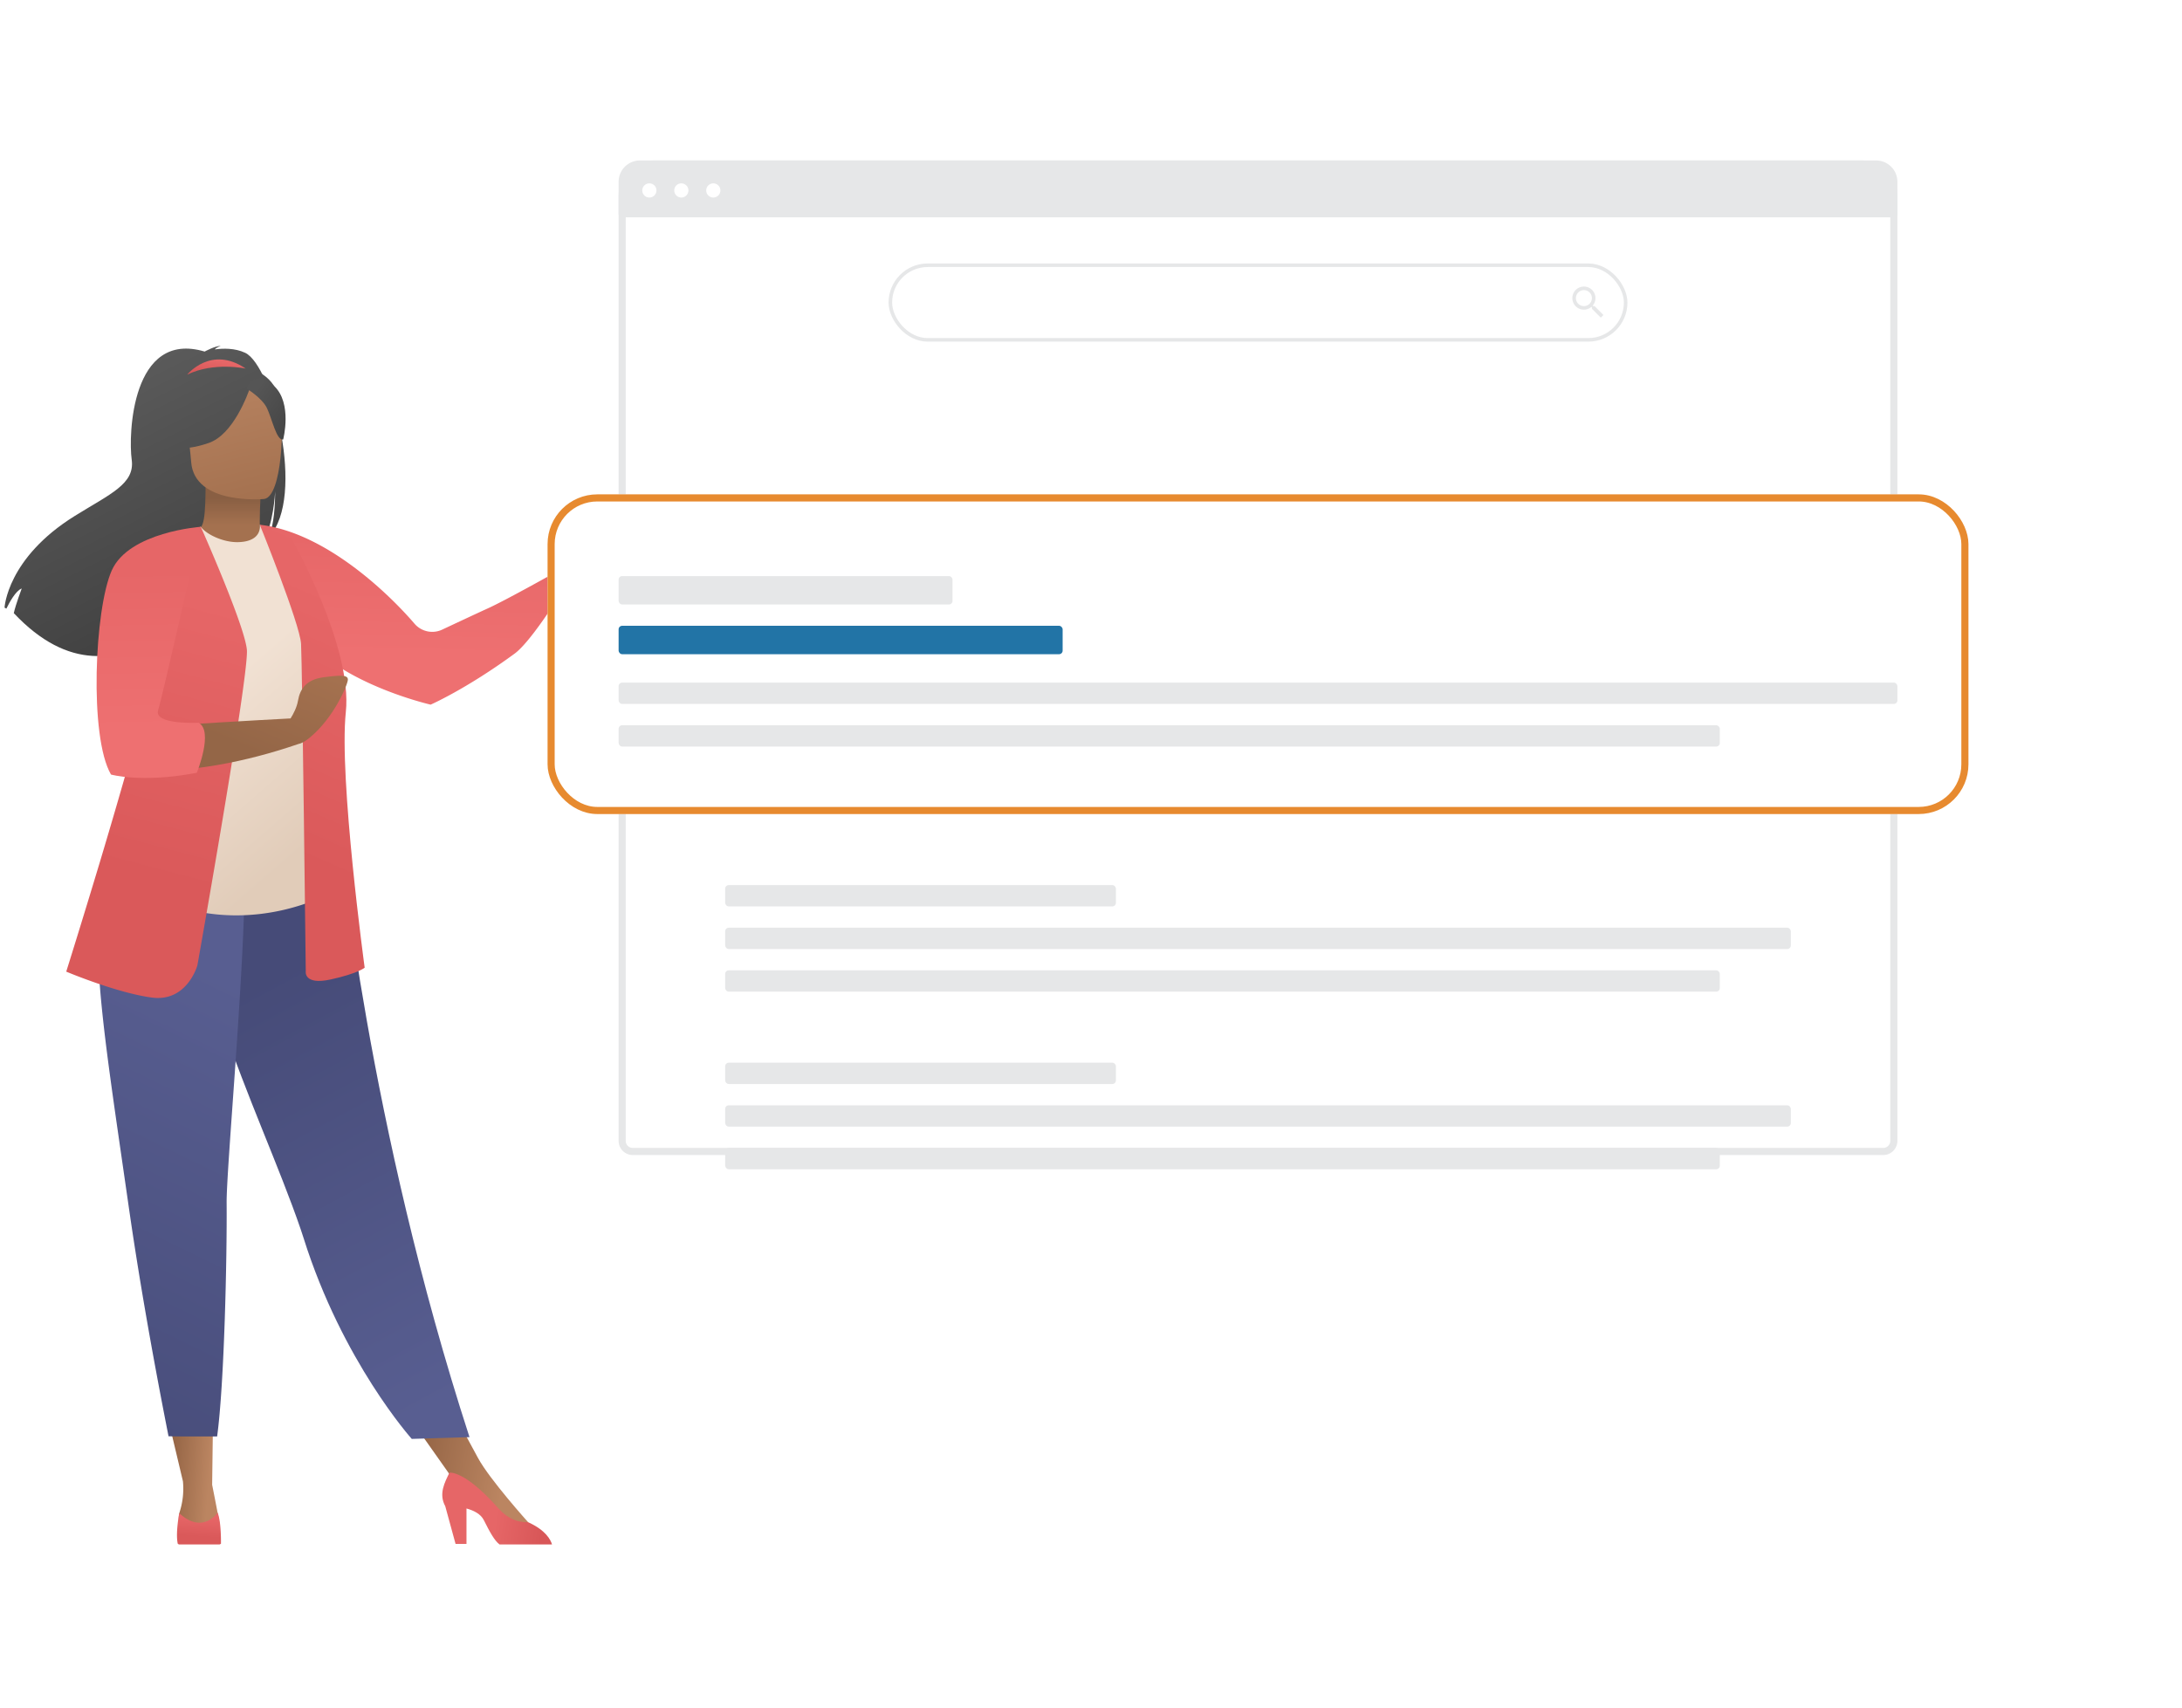<svg width="470" height="368" viewBox="0 0 470 368" fill="none" xmlns="http://www.w3.org/2000/svg"><rect x="28" width="360" height="368" rx="22" fill="#fff"/><path d="M52.806 75.994c-2.216-1.04-4.768-.972-6.538-.727.42-.508 1.308-.75 1.308-.75-1.117-.077-3.494 1.21-3.494 1.21-15.804-4.71-16.446 18.07-15.713 23.289.73 5.223-4.61 7.366-12.267 12.123-14.61 9.083-15.121 19.75-15.121 19.75.122.063.255.13.392.209.654-1.338 2.024-3.865 3.305-4.331-.042.121-1.29 3.43-1.707 5.305 23.52 25.001 44.013-7.796 53.7-15.298 2.2-3.852 2.575-10.386 2.602-10.898-.028 5.158-.68 8.099-1.336 9.779 8.023-8.626.744-36.905-5.13-39.661z" fill="url(#a)"/><path d="M41.765 101.968s-3.737-4.997-4.889-9.429c-.82-3.163-.118-15.185 11.966-14.408 0 0 3.5.07 6.933 2.019 2.734 1.548 6.771 5.038 3.398 15.744l-.814 3.59-16.594 2.484z" fill="url(#b)"/><path d="M89.276 134.337c-5.307-6.198-19.044-19.644-33.248-21.293l12.245 23.855s.687 4.086 4.312 6.468c8.883 5.839 20.173 8.419 20.173 8.419s7.65-3.338 18.102-10.999c3.281-2.404 9.044-11.574 9.044-11.574l-1.552-5.203s-9.791 5.473-13.295 7.05c-1.99.902-6.579 3.051-9.813 4.567a5.033 5.033 0 0 1-5.968-1.29z" fill="url(#c)"/><path fill-rule="evenodd" clip-rule="evenodd" d="M98.453 319.876l-11.596-16.432 9.135-2.256 6.977 12.884c2.541 4.668 10.805 13.841 10.805 13.841l.022 1.786-3.234.424-11.604-10.896-.505.649z" fill="url(#d)"/><path d="M118.902 332.682H107.59c-1.078-.815-2.105-2.698-3.37-5.228-.672-1.347-2.188-2.091-3.741-2.515v7.639h-2.35l-2.22-8.124c-1.463-2.688-.119-5.128.913-7.251 1.196 0 4.419.819 10.524 7.696 2.009 2.26 4.226 3.069 6.425 2.997.028.02.058.036.09.05 3.672 1.671 4.75 3.73 5.041 4.736z" fill="url(#e)"/><path fill-rule="evenodd" clip-rule="evenodd" d="M39.405 319.085l-3.887-16.37H45.92l-.223 17.125s.967 4.826 1.474 7.618c.506 2.792-.597 3.212-5.078 3.129-4.48-.082-3.481-4.635-3.481-4.635a16.525 16.525 0 0 0 .793-6.867z" fill="url(#f)"/><path d="M47.594 332.531a3.073 3.073 0 0 1-.283.151h-8.775a1.868 1.868 0 0 1-.248-.151c-.507-2.282.32-6.579.32-6.579 5.08 4.671 8.264-.115 8.264-.115.816 1.987.722 6.694.722 6.694z" fill="url(#g)"/><path d="M101.13 309.57l-5.969.184-6.468.197s-14.926-16.622-23.302-43.265c-.194-.619-.4-1.245-.618-1.88-4.58-13.363-11.843-29.107-16.848-44.288-.798-2.419-3.755-5.728-4.394-7.874-.205-.69-.407-1.369-.597-2.038-3.69-12.817-4.758-21.236-5.75-30.226l36.152.288s5.846 61.404 27.794 128.902z" fill="url(#h)"/><path d="M48.816 259.075c.094 11.858-.506 39.077-2.048 50.352h-5.724c-3.165 0-4.743-.047-4.743-.047-3.87-19.601-6.622-35.82-8.624-49.798-1.645-11.47-3.108-21.301-4.232-29.766-1.129-8.52-1.916-15.652-2.2-21.678-.043-.958-.074-1.88-.093-2.767a60.495 60.495 0 0 1 0-2.626l31.49-9.541c-.413 20.755-3.876 58.987-3.826 65.871z" fill="url(#i)"/><path d="M56.779 118.078c.05.021-4.894 2.59-8.624 1.574-3.5-.956-5.785-5.491-5.75-5.502 1.481-.294 1.909-2.332 1.877-11.081l.671.133 11.262 2.228s-.256 3.546-.263 6.884c.015 2.806.184 5.465.827 5.764z" fill="url(#j)"/><path d="M68.284 165.159c-.09 19.133 2.515 27.346 2.515 27.346s-15.479 8.745-33.876 2.306c-.216-.076-13.514-3.453-13.514-3.453.309-.771 3.431-13.701 3.733-14.413 3.884-9.276 4.729-13.749 5.189-16.599a67.499 67.499 0 0 0 .449-16.031 141.604 141.604 0 0 0-4.463-25.18c5.03-1.271 9.702-3.497 14.923-5.676 1.2 1.663 4.868 3.402 8.052 3.322 3.665-.088 4.85-1.835 4.671-3.741 3.902 2.418 5.38 4.7 5.38 4.7 3.317 6.415 10.062 12.642 10.536 22.478.126 2.422-3.573 24.405-3.595 24.941z" fill="url(#k)"/><path d="M55.967 113.044s8.623 21.315 8.879 25.63c.255 4.316 1.016 70.542 1.016 70.542s-.506 3.043 5.329 1.775c5.835-1.268 7.359-2.537 7.359-2.537s-5.573-40.855-4.06-55.048c1.512-14.193-11.675-37.387-11.675-37.387l-6.848-2.975z" fill="url(#l)"/><path d="M42.517 207.947s-2.199 7.949-9.813 6.935c-7.614-1.013-18.437-5.584-18.437-5.584s3.234-10.28 7.298-23.783c4.898-16.349 10.96-37.423 13.816-50.718a81.99 81.99 0 0 0 1.552-9.066l6.317-12.253s9.418 21.136 9.925 26.464c.506 5.329-10.658 68.005-10.658 68.005z" fill="url(#m)"/><path fill-rule="evenodd" clip-rule="evenodd" d="M43.25 113.478l-8.332 25.67-2.677 17.542c4.607-.537 24.33-1.615 30.348-1.937.62-.99 1.351-2.391 1.595-3.808.453-2.627 1.858-4.575 5.52-5.056 3.661-.482 5.238-.532 5.228.499-.011 1.032-2.993 8.243-8.265 12.548-1 .817-1.803 1.223-2.447 1.345-24.29 8.325-39.464 5.288-39.464 5.288-4.819-8.627-2.663-32.213-2.663-32.213 2.045-9.824 5.347-14.082 5.347-14.082 5.286-2.67 15.789-5.796 15.81-5.796z" fill="url(#n)"/><path d="M43.25 113.478s-15.45 1.078-19.17 9.379c-3.718 8.3-4.908 35.863-.172 43.984 0 0 6.522 1.854 18.056-.302l.428-.079s3.68-9.008.38-10.779c0 0-9.726.51-8.713-2.706 1.013-3.216 9.191-39.497 9.191-39.497z" fill="url(#o)"/><path d="M118.352 124.01s2.102-7.578 10.42-6.507c.956.302 3.748 1.416 1.962 4.405-1.315 2.203-1.882 1.078-3.952 4.028-2.07 2.95-4.312 3.633-6.885 3.277l-1.545-5.203z" fill="url(#p)"/><path d="M40.33 80.693s5.131-6.394 12.596-1.295c.003.004-6.802-1.507-12.596 1.295z" fill="url(#q)"/><path fill-rule="evenodd" clip-rule="evenodd" d="M40.873 96.428c.11.997.22 2.04.306 3.127.743 9.355 15.74 7.93 15.74 7.93 3.881-.608 4.332-16.46 3.325-19.524-.716-2.173-2.003-4.524-6.097-5.243-.827 2.498-3.964 10.915-9.214 12.712-1.563.535-2.914.84-4.06.998z" fill="url(#r)"/><path d="M53.05 83.662s3.39 2.012 4.463 4.274c1.072 2.262 2.083 7.089 3.484 6.724 0 0 2.046-7.841-1.996-11.552-4.288-3.934-5.951.554-5.951.554z" fill="url(#s)"/><path d="M134.013 42.217a6.886 6.886 0 0 1 6.886-6.886h260.147a6.886 6.886 0 0 1 6.886 6.886v203.527a2.294 2.294 0 0 1-2.295 2.295H136.308a2.295 2.295 0 0 1-2.295-2.295V42.217z" fill="#fff" stroke="#E6E7E8" stroke-width="1.53"/><rect x="156.202" y="176.881" width="229.541" height="4.591" rx=".765" fill="#E6E7E8" filter="url(#t)"/><rect x="156.202" y="186.063" width="214.239" height="4.591" rx=".765" fill="#E6E7E8" filter="url(#u)"/><rect x="156.202" y="167.7" width="84.165" height="4.591" rx=".765" fill="#E6E7E8" filter="url(#v)"/><rect x="156.202" y="215.138" width="229.541" height="4.591" rx=".765" fill="#E6E7E8" filter="url(#w)"/><rect x="156.202" y="224.32" width="214.239" height="4.591" rx=".765" fill="#E6E7E8" filter="url(#x)"/><rect x="156.202" y="205.957" width="84.165" height="4.591" rx=".765" fill="#E6E7E8" filter="url(#y)"/><path d="M133.248 39.157a4.59 4.59 0 0 1 4.591-4.591h266.268a4.59 4.59 0 0 1 4.59 4.59v6.887a.765.765 0 0 1-.765.765H134.013a.765.765 0 0 1-.765-.765v-6.886z" fill="#E6E7E8"/><circle cx="139.872" cy="41.023" r="1.53" fill="#fff"/><circle cx="146.758" cy="41.023" r="1.53" fill="#fff"/><circle cx="153.645" cy="41.023" r="1.53" fill="#fff"/><rect x="191.781" y="57.138" width="158.383" height="16.068" rx="8.034" fill="#fff" stroke="#E6E7E8" stroke-width=".765"/><path d="M343.469 65.936h-.302l-.107-.103a2.477 2.477 0 0 0 .181-3 2.482 2.482 0 0 0-2.552-1.057 2.487 2.487 0 1 0 2.103 4.325l.103.107v.302l1.913 1.91.57-.57-1.909-1.913zm-2.295 0a1.72 1.72 0 0 1-1.722-1.721 1.72 1.72 0 0 1 1.722-1.722 1.72 1.72 0 0 1 1.721 1.722 1.72 1.72 0 0 1-1.721 1.721z" fill="#E6E7E8"/><g filter="url(#z)"><rect x="117.945" y="83.535" width="306.055" height="68.862" rx="10.712" fill="#fff"/><rect x="118.71" y="84.3" width="304.525" height="67.332" rx="9.947" stroke="#E78A2F" stroke-width="1.53"/></g><rect x="133.248" y="124.087" width="275.45" height="4.591" rx=".765" fill="#E6E7E8" filter="url(#A)"/><rect x="133.248" y="101.133" width="71.923" height="6.121" rx=".765" fill="#E6E7E8" filter="url(#B)"/><rect x="133.248" y="111.845" width="95.642" height="6.121" rx=".765" fill="#2274A6" filter="url(#C)"/><rect x="133.248" y="133.269" width="237.193" height="4.591" rx=".765" fill="#E6E7E8" filter="url(#D)"/><defs><filter id="t" x="110.294" y="153.927" width="321.358" height="96.407" filterUnits="userSpaceOnUse" color-interpolation-filters="sRGB"><feFlood flood-opacity="0" result="BackgroundImageFix"/><feColorMatrix in="SourceAlpha" values="0 0 0 0 0 0 0 0 0 0 0 0 0 0 0 0 0 0 127 0" result="hardAlpha"/><feOffset dy="22.954"/><feGaussianBlur stdDeviation="22.954"/><feComposite in2="hardAlpha" operator="out"/><feColorMatrix values="0 0 0 0 0 0 0 0 0 0 0 0 0 0 0 0 0 0 0.08 0"/><feBlend in2="BackgroundImageFix" result="effect1_dropShadow_0_1"/><feBlend in="SourceGraphic" in2="effect1_dropShadow_0_1" result="shape"/></filter><filter id="u" x="110.294" y="163.109" width="306.055" height="96.407" filterUnits="userSpaceOnUse" color-interpolation-filters="sRGB"><feFlood flood-opacity="0" result="BackgroundImageFix"/><feColorMatrix in="SourceAlpha" values="0 0 0 0 0 0 0 0 0 0 0 0 0 0 0 0 0 0 127 0" result="hardAlpha"/><feOffset dy="22.954"/><feGaussianBlur stdDeviation="22.954"/><feComposite in2="hardAlpha" operator="out"/><feColorMatrix values="0 0 0 0 0 0 0 0 0 0 0 0 0 0 0 0 0 0 0.08 0"/><feBlend in2="BackgroundImageFix" result="effect1_dropShadow_0_1"/><feBlend in="SourceGraphic" in2="effect1_dropShadow_0_1" result="shape"/></filter><filter id="v" x="110.294" y="144.746" width="175.982" height="96.407" filterUnits="userSpaceOnUse" color-interpolation-filters="sRGB"><feFlood flood-opacity="0" result="BackgroundImageFix"/><feColorMatrix in="SourceAlpha" values="0 0 0 0 0 0 0 0 0 0 0 0 0 0 0 0 0 0 127 0" result="hardAlpha"/><feOffset dy="22.954"/><feGaussianBlur stdDeviation="22.954"/><feComposite in2="hardAlpha" operator="out"/><feColorMatrix values="0 0 0 0 0 0 0 0 0 0 0 0 0 0 0 0 0 0 0.08 0"/><feBlend in2="BackgroundImageFix" result="effect1_dropShadow_0_1"/><feBlend in="SourceGraphic" in2="effect1_dropShadow_0_1" result="shape"/></filter><filter id="w" x="110.294" y="192.184" width="321.358" height="96.407" filterUnits="userSpaceOnUse" color-interpolation-filters="sRGB"><feFlood flood-opacity="0" result="BackgroundImageFix"/><feColorMatrix in="SourceAlpha" values="0 0 0 0 0 0 0 0 0 0 0 0 0 0 0 0 0 0 127 0" result="hardAlpha"/><feOffset dy="22.954"/><feGaussianBlur stdDeviation="22.954"/><feComposite in2="hardAlpha" operator="out"/><feColorMatrix values="0 0 0 0 0 0 0 0 0 0 0 0 0 0 0 0 0 0 0.08 0"/><feBlend in2="BackgroundImageFix" result="effect1_dropShadow_0_1"/><feBlend in="SourceGraphic" in2="effect1_dropShadow_0_1" result="shape"/></filter><filter id="x" x="110.294" y="201.366" width="306.055" height="96.407" filterUnits="userSpaceOnUse" color-interpolation-filters="sRGB"><feFlood flood-opacity="0" result="BackgroundImageFix"/><feColorMatrix in="SourceAlpha" values="0 0 0 0 0 0 0 0 0 0 0 0 0 0 0 0 0 0 127 0" result="hardAlpha"/><feOffset dy="22.954"/><feGaussianBlur stdDeviation="22.954"/><feComposite in2="hardAlpha" operator="out"/><feColorMatrix values="0 0 0 0 0 0 0 0 0 0 0 0 0 0 0 0 0 0 0.08 0"/><feBlend in2="BackgroundImageFix" result="effect1_dropShadow_0_1"/><feBlend in="SourceGraphic" in2="effect1_dropShadow_0_1" result="shape"/></filter><filter id="y" x="110.294" y="183.003" width="175.982" height="96.407" filterUnits="userSpaceOnUse" color-interpolation-filters="sRGB"><feFlood flood-opacity="0" result="BackgroundImageFix"/><feColorMatrix in="SourceAlpha" values="0 0 0 0 0 0 0 0 0 0 0 0 0 0 0 0 0 0 127 0" result="hardAlpha"/><feOffset dy="22.954"/><feGaussianBlur stdDeviation="22.954"/><feComposite in2="hardAlpha" operator="out"/><feColorMatrix values="0 0 0 0 0 0 0 0 0 0 0 0 0 0 0 0 0 0 0.08 0"/><feBlend in2="BackgroundImageFix" result="effect1_dropShadow_0_1"/><feBlend in="SourceGraphic" in2="effect1_dropShadow_0_1" result="shape"/></filter><filter id="z" x="72.037" y="60.581" width="397.872" height="160.679" filterUnits="userSpaceOnUse" color-interpolation-filters="sRGB"><feFlood flood-opacity="0" result="BackgroundImageFix"/><feColorMatrix in="SourceAlpha" values="0 0 0 0 0 0 0 0 0 0 0 0 0 0 0 0 0 0 127 0" result="hardAlpha"/><feOffset dy="22.954"/><feGaussianBlur stdDeviation="22.954"/><feComposite in2="hardAlpha" operator="out"/><feColorMatrix values="0 0 0 0 0 0 0 0 0 0 0 0 0 0 0 0 0 0 0.08 0"/><feBlend in2="BackgroundImageFix" result="effect1_dropShadow_0_1"/><feBlend in="SourceGraphic" in2="effect1_dropShadow_0_1" result="shape"/></filter><filter id="A" x="87.34" y="101.133" width="367.266" height="96.407" filterUnits="userSpaceOnUse" color-interpolation-filters="sRGB"><feFlood flood-opacity="0" result="BackgroundImageFix"/><feColorMatrix in="SourceAlpha" values="0 0 0 0 0 0 0 0 0 0 0 0 0 0 0 0 0 0 127 0" result="hardAlpha"/><feOffset dy="22.954"/><feGaussianBlur stdDeviation="22.954"/><feComposite in2="hardAlpha" operator="out"/><feColorMatrix values="0 0 0 0 0 0 0 0 0 0 0 0 0 0 0 0 0 0 0.08 0"/><feBlend in2="BackgroundImageFix" result="effect1_dropShadow_0_1"/><feBlend in="SourceGraphic" in2="effect1_dropShadow_0_1" result="shape"/></filter><filter id="B" x="87.34" y="78.179" width="163.739" height="97.938" filterUnits="userSpaceOnUse" color-interpolation-filters="sRGB"><feFlood flood-opacity="0" result="BackgroundImageFix"/><feColorMatrix in="SourceAlpha" values="0 0 0 0 0 0 0 0 0 0 0 0 0 0 0 0 0 0 127 0" result="hardAlpha"/><feOffset dy="22.954"/><feGaussianBlur stdDeviation="22.954"/><feComposite in2="hardAlpha" operator="out"/><feColorMatrix values="0 0 0 0 0 0 0 0 0 0 0 0 0 0 0 0 0 0 0.08 0"/><feBlend in2="BackgroundImageFix" result="effect1_dropShadow_0_1"/><feBlend in="SourceGraphic" in2="effect1_dropShadow_0_1" result="shape"/></filter><filter id="C" x="87.34" y="88.891" width="187.459" height="97.938" filterUnits="userSpaceOnUse" color-interpolation-filters="sRGB"><feFlood flood-opacity="0" result="BackgroundImageFix"/><feColorMatrix in="SourceAlpha" values="0 0 0 0 0 0 0 0 0 0 0 0 0 0 0 0 0 0 127 0" result="hardAlpha"/><feOffset dy="22.954"/><feGaussianBlur stdDeviation="22.954"/><feComposite in2="hardAlpha" operator="out"/><feColorMatrix values="0 0 0 0 0 0 0 0 0 0 0 0 0 0 0 0 0 0 0.08 0"/><feBlend in2="BackgroundImageFix" result="effect1_dropShadow_0_1"/><feBlend in="SourceGraphic" in2="effect1_dropShadow_0_1" result="shape"/></filter><filter id="D" x="87.34" y="110.314" width="329.009" height="96.407" filterUnits="userSpaceOnUse" color-interpolation-filters="sRGB"><feFlood flood-opacity="0" result="BackgroundImageFix"/><feColorMatrix in="SourceAlpha" values="0 0 0 0 0 0 0 0 0 0 0 0 0 0 0 0 0 0 127 0" result="hardAlpha"/><feOffset dy="22.954"/><feGaussianBlur stdDeviation="22.954"/><feComposite in2="hardAlpha" operator="out"/><feColorMatrix values="0 0 0 0 0 0 0 0 0 0 0 0 0 0 0 0 0 0 0.08 0"/><feBlend in2="BackgroundImageFix" result="effect1_dropShadow_0_1"/><feBlend in="SourceGraphic" in2="effect1_dropShadow_0_1" result="shape"/></filter><linearGradient id="a" x1="36.352" y1="73.358" x2="64.503" y2="129.829" gradientUnits="userSpaceOnUse"><stop stop-color="#5B5B5B"/><stop offset="1" stop-color="#3E3E3E"/></linearGradient><linearGradient id="b" x1="36.352" y1="73.358" x2="64.503" y2="129.829" gradientUnits="userSpaceOnUse"><stop stop-color="#5B5B5B"/><stop offset="1" stop-color="#3E3E3E"/></linearGradient><linearGradient id="c" x1="106.822" y1="113.962" x2="106.118" y2="141.439" gradientUnits="userSpaceOnUse"><stop stop-color="#E66667"/><stop offset="1" stop-color="#EE7071"/></linearGradient><linearGradient id="d" x1="86.858" y1="314.943" x2="108.46" y2="318.745" gradientUnits="userSpaceOnUse"><stop stop-color="#8F6041"/><stop offset="1" stop-color="#BB8561"/></linearGradient><linearGradient id="e" x1="104.388" y1="325.062" x2="117.195" y2="327.029" gradientUnits="userSpaceOnUse"><stop offset=".208" stop-color="#E66667"/><stop offset="1" stop-color="#D85758"/></linearGradient><linearGradient id="f" x1="35.518" y1="315.969" x2="45.184" y2="316.74" gradientUnits="userSpaceOnUse"><stop stop-color="#8F6041"/><stop offset="1" stop-color="#BB8561"/></linearGradient><linearGradient id="g" x1="41.463" y1="330.899" x2="41.773" y2="326.643" gradientUnits="userSpaceOnUse"><stop offset=".009" stop-color="#DA595A"/><stop offset="1" stop-color="#E66667"/></linearGradient><linearGradient id="h" x1="97.787" y1="300.554" x2="51.304" y2="214.082" gradientUnits="userSpaceOnUse"><stop stop-color="#585E91"/><stop offset="1" stop-color="#464B78"/></linearGradient><linearGradient id="i" x1="36.89" y1="204.854" x2="-12.61" y2="306.706" gradientUnits="userSpaceOnUse"><stop stop-color="#585E91"/><stop offset="1" stop-color="#464B78"/></linearGradient><linearGradient id="j" x1="49.818" y1="107.295" x2="49.818" y2="119.734" gradientUnits="userSpaceOnUse"><stop stop-color="#895F43"/><stop offset=".464" stop-color="#A4714F"/></linearGradient><linearGradient id="k" x1="31.666" y1="159.248" x2="57.867" y2="189.327" gradientUnits="userSpaceOnUse"><stop offset=".05" stop-color="#F1E1D3"/><stop offset="1" stop-color="#E1CCB9"/></linearGradient><linearGradient id="l" x1="63.925" y1="185.711" x2="86.523" y2="134.209" gradientUnits="userSpaceOnUse"><stop offset=".009" stop-color="#DA595A"/><stop offset="1" stop-color="#E66667"/></linearGradient><linearGradient id="m" x1="27.985" y1="188.539" x2="43.588" y2="129.202" gradientUnits="userSpaceOnUse"><stop offset=".009" stop-color="#DA595A"/><stop offset="1" stop-color="#E66667"/></linearGradient><linearGradient id="n" x1="38.862" y1="155.331" x2="58.253" y2="109.264" gradientUnits="userSpaceOnUse"><stop stop-color="#946647"/><stop offset=".427" stop-color="#A4714F"/></linearGradient><linearGradient id="o" x1="36.163" y1="122.376" x2="36.822" y2="157.039" gradientUnits="userSpaceOnUse"><stop stop-color="#E66667"/><stop offset="1" stop-color="#EE7071"/></linearGradient><linearGradient id="p" x1="122.547" y1="126.862" x2="126.708" y2="116.23" gradientUnits="userSpaceOnUse"><stop stop-color="#946647"/><stop offset=".427" stop-color="#A4714F"/></linearGradient><linearGradient id="q" x1="44.78" y1="80.15" x2="45.177" y2="77.601" gradientUnits="userSpaceOnUse"><stop offset=".009" stop-color="#DA595A"/><stop offset="1" stop-color="#E66667"/></linearGradient><linearGradient id="r" x1="48.437" y1="85.68" x2="54.146" y2="108.298" gradientUnits="userSpaceOnUse"><stop stop-color="#B4805E"/><stop offset="1" stop-color="#A4714F"/></linearGradient><linearGradient id="s" x1="56.506" y1="82.121" x2="69.025" y2="90.321" gradientUnits="userSpaceOnUse"><stop stop-color="#555"/><stop offset="1" stop-color="#3E3E3E"/></linearGradient></defs></svg>